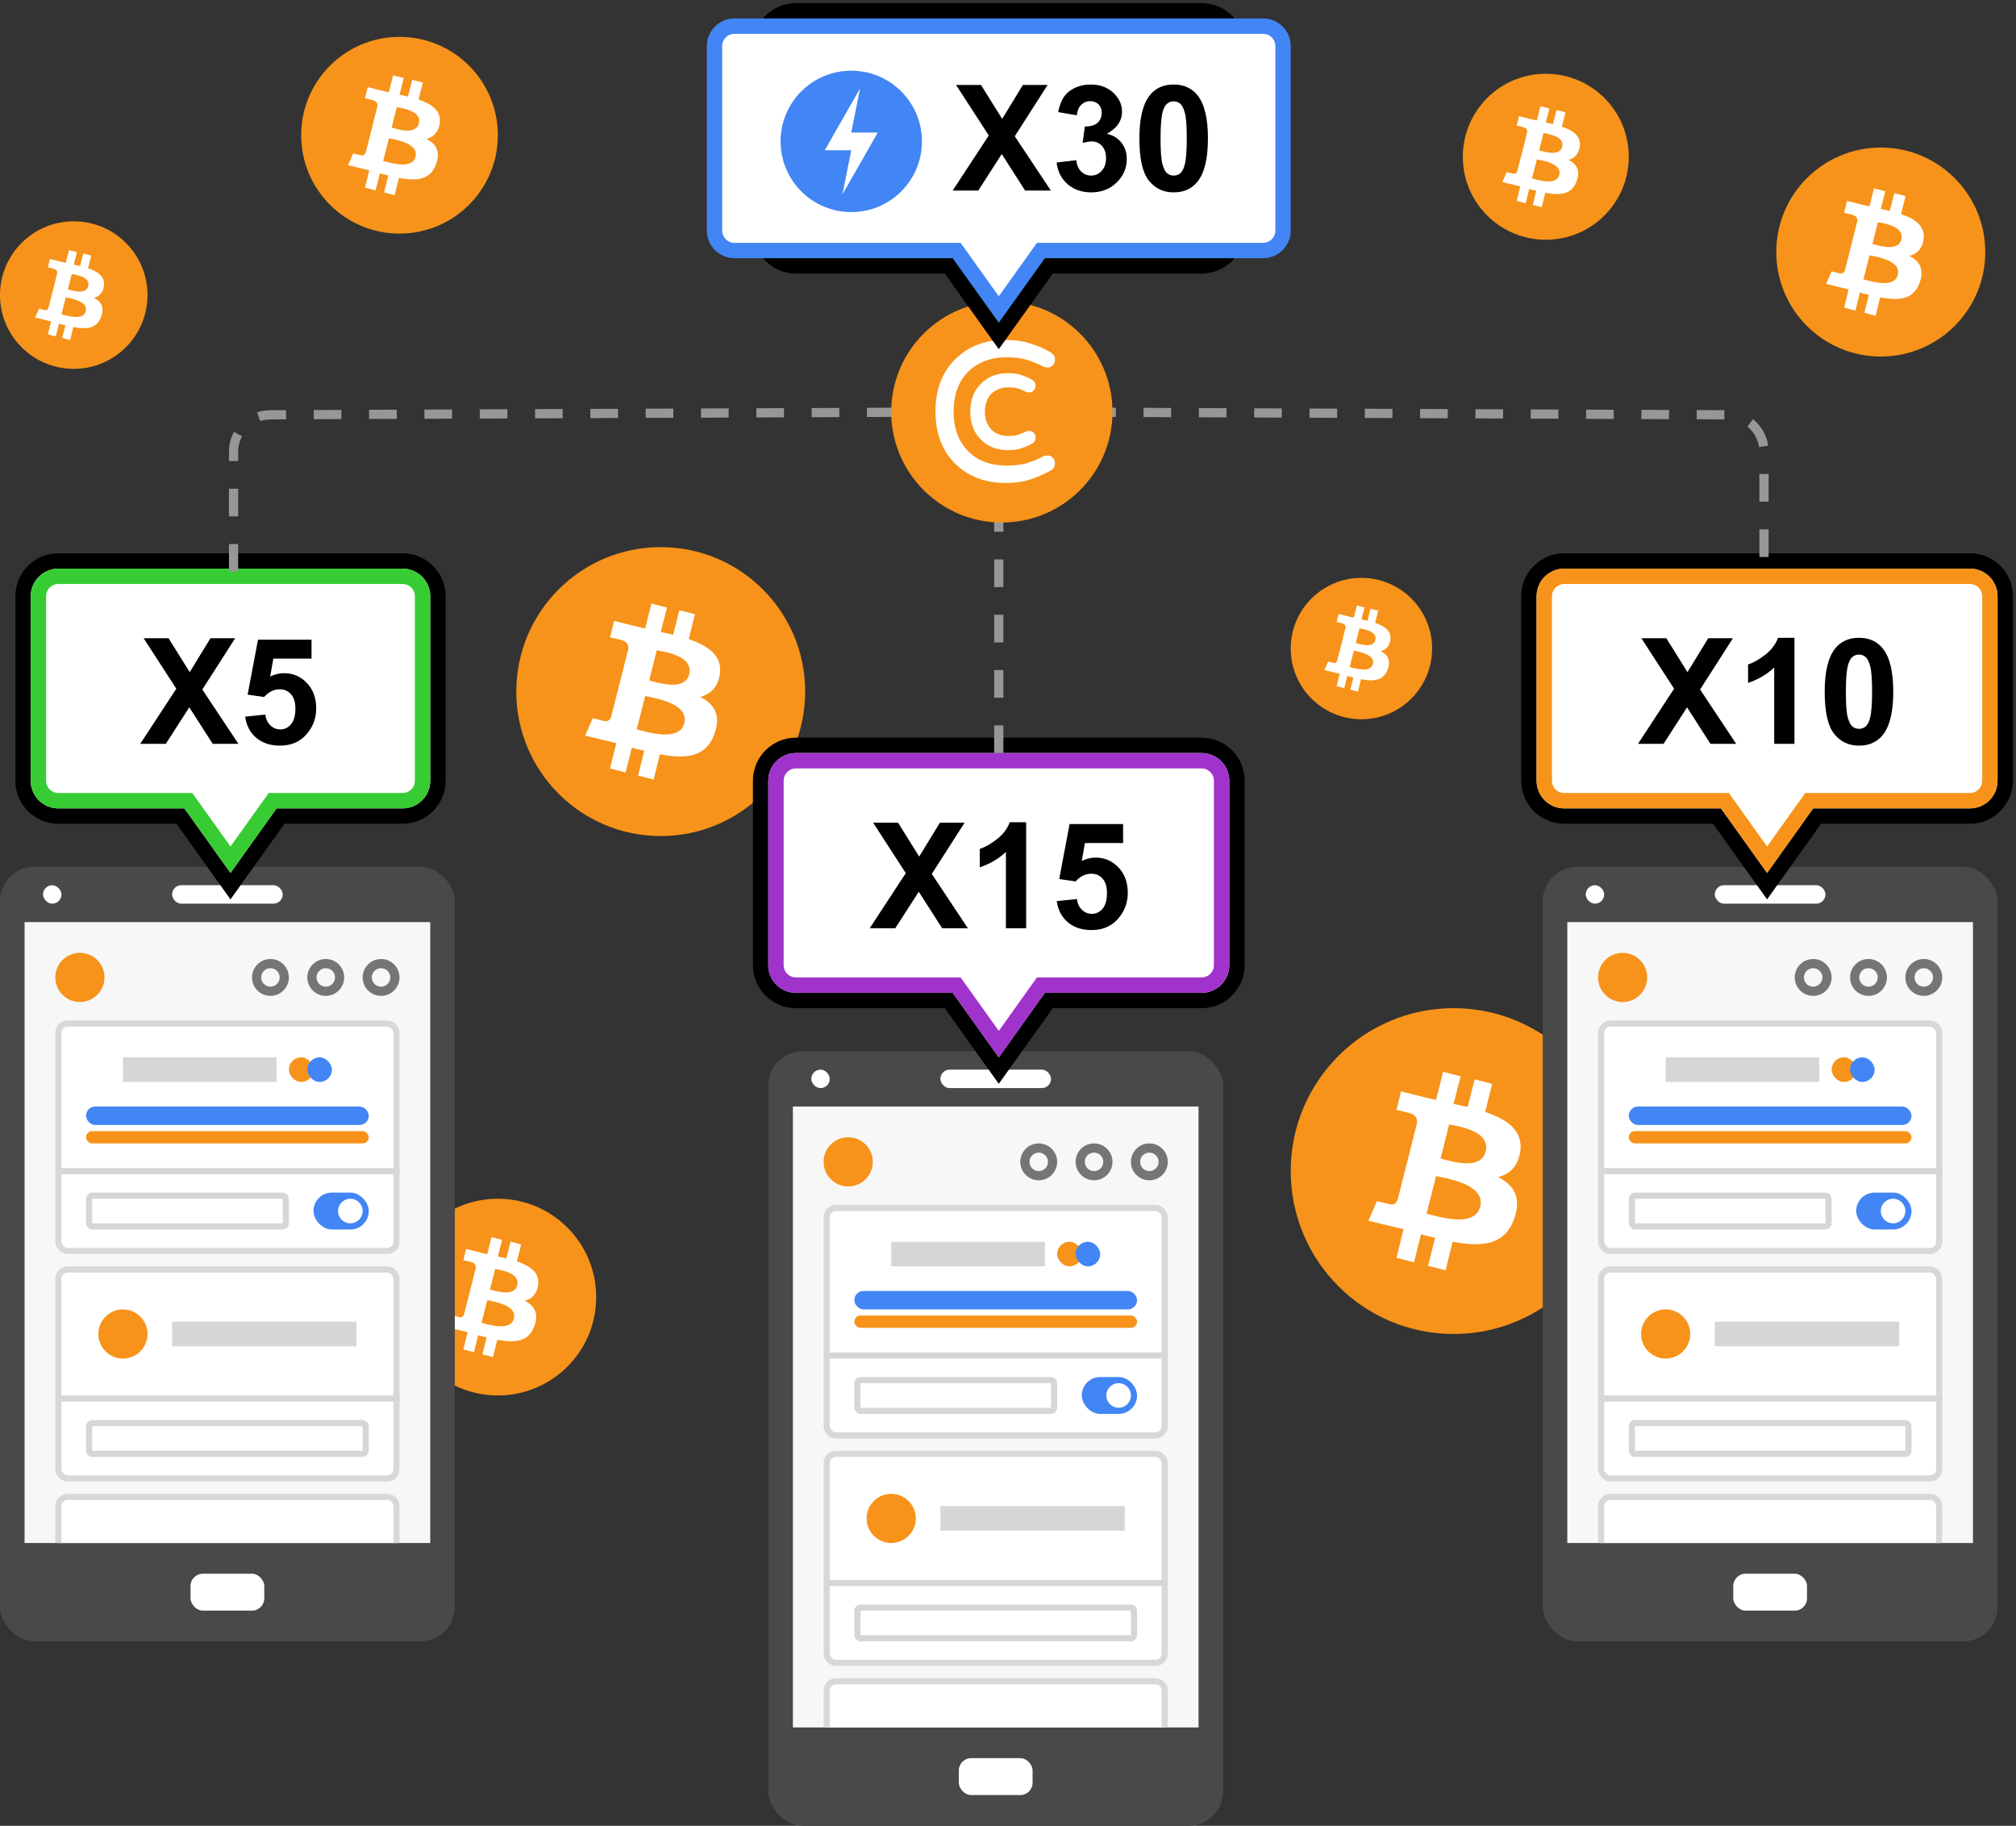 <svg width="328" height="297" viewBox="0 0 328 297" fill="none" xmlns="http://www.w3.org/2000/svg">
<rect x="0" y="0" width="328" height="297" fill="#333333" stroke="none"/>
<path d="M107.5 136C120.479 136 131 125.479 131 112.5C131 99.521 120.479 89 107.5 89C94.521 89 84 99.521 84 112.5C84 125.479 94.521 136 107.5 136Z" fill="#F7931A"/>
<path d="M112.128 109.681C111.405 112.501 107.066 111.054 105.62 110.693L106.85 105.776C108.296 106.065 112.851 106.716 112.128 109.681ZM111.333 117.634C110.537 120.744 105.331 119.081 103.596 118.647L104.97 113.224C106.705 113.585 112.128 114.453 111.333 117.634ZM117.117 109.681C117.551 106.644 115.237 105.053 112.056 103.968L113.068 99.919L110.537 99.268L109.525 103.245C108.874 103.101 108.151 102.956 107.5 102.811L108.513 98.834L105.982 98.184L104.97 102.233C104.391 102.088 103.885 102.016 103.379 101.871L99.908 101.004L99.257 103.679C99.257 103.679 101.137 104.113 101.065 104.113C102.077 104.33 102.294 105.053 102.222 105.559L101.065 110.187C101.137 110.187 101.21 110.259 101.354 110.259C101.282 110.259 101.21 110.187 101.065 110.187L99.402 116.694C99.257 116.984 98.968 117.49 98.245 117.273L96.437 116.839L95.208 119.659L98.462 120.454C99.04 120.599 99.691 120.744 100.27 120.888L99.257 125.01L101.788 125.661L102.8 121.611C103.451 121.828 104.174 121.973 104.825 122.117L103.813 126.167L106.343 126.817L107.356 122.696C111.622 123.491 114.876 123.202 116.25 119.37C117.334 116.261 116.177 114.525 113.936 113.368C115.526 112.934 116.756 111.922 117.117 109.681Z" fill="white"/>
<path d="M81 227C89.837 227 97 219.837 97 211C97 202.163 89.837 195 81 195C72.163 195 65 202.163 65 211C65 219.837 72.163 227 81 227Z" fill="#F7931A"/>
<path d="M84.151 209.082C83.659 211.002 80.705 210.017 79.72 209.771L80.557 206.423C81.542 206.62 84.643 207.063 84.151 209.082ZM83.609 214.497C83.068 216.614 79.523 215.482 78.342 215.186L79.277 211.494C80.459 211.74 84.151 212.331 83.609 214.497ZM87.548 209.082C87.843 207.014 86.268 205.931 84.102 205.192L84.791 202.435L83.068 201.992L82.379 204.7C81.936 204.602 81.443 204.503 81 204.405L81.689 201.697L79.966 201.254L79.277 204.011C78.883 203.912 78.539 203.863 78.194 203.765L75.831 203.174L75.388 204.995C75.388 204.995 76.668 205.291 76.619 205.291C77.308 205.439 77.456 205.931 77.406 206.275L76.619 209.426C76.668 209.426 76.717 209.475 76.816 209.475C76.766 209.475 76.717 209.426 76.619 209.426L75.486 213.857C75.388 214.054 75.191 214.399 74.699 214.251L73.468 213.955L72.631 215.875L74.846 216.417C75.24 216.515 75.683 216.614 76.077 216.712L75.388 219.519L77.111 219.962L77.8 217.205C78.243 217.352 78.736 217.451 79.179 217.549L78.489 220.306L80.212 220.749L80.902 217.943C83.806 218.485 86.022 218.288 86.957 215.679C87.695 213.562 86.908 212.38 85.382 211.592C86.465 211.297 87.302 210.608 87.548 209.082Z" fill="white"/>
<path d="M236.5 217C251.136 217 263 205.136 263 190.5C263 175.864 251.136 164 236.5 164C221.864 164 210 175.864 210 190.5C210 205.136 221.864 217 236.5 217Z" fill="#F7931A"/>
<path d="M241.719 187.32C240.903 190.5 236.011 188.869 234.38 188.462L235.766 182.917C237.397 183.243 242.534 183.977 241.719 187.32ZM240.822 196.289C239.925 199.795 234.054 197.92 232.097 197.431L233.646 191.315C235.603 191.723 241.719 192.702 240.822 196.289ZM247.345 187.32C247.834 183.895 245.225 182.102 241.637 180.879L242.779 176.312L239.925 175.579L238.783 180.063C238.049 179.9 237.234 179.737 236.5 179.574L237.642 175.089L234.788 174.355L233.646 178.922C232.994 178.759 232.423 178.677 231.853 178.514L227.939 177.535L227.205 180.552C227.205 180.552 229.325 181.042 229.243 181.042C230.385 181.286 230.629 182.102 230.548 182.672L229.243 187.891C229.325 187.891 229.406 187.972 229.569 187.972C229.488 187.972 229.406 187.891 229.243 187.891L227.368 195.229C227.205 195.555 226.879 196.126 226.063 195.882L224.025 195.392L222.639 198.572L226.308 199.469C226.96 199.632 227.694 199.795 228.346 199.959L227.205 204.606L230.059 205.34L231.2 200.774C231.934 201.019 232.749 201.182 233.483 201.345L232.342 205.911L235.196 206.645L236.337 201.997C241.148 202.894 244.817 202.568 246.366 198.246C247.589 194.74 246.285 192.783 243.757 191.479C245.551 190.989 246.937 189.848 247.345 187.32Z" fill="white"/>
<rect y="141" width="74" height="126" rx="5.6" fill="#494949"/>
<rect x="31" y="256" width="12" height="6" rx="2" fill="white"/>
<g clip-path="url(#clip0_474:6883)">
<rect x="4" y="150" width="66" height="101" fill="#F7F7F7"/>
<circle cx="13" cy="159" r="4" fill="#F7931A"/>
<circle cx="44" cy="159" r="2.25" stroke="#757575" stroke-width="1.5"/>
<circle cx="53" cy="159" r="2.25" stroke="#757575" stroke-width="1.5"/>
<circle cx="62" cy="159" r="2.25" stroke="#757575" stroke-width="1.5"/>
<rect x="9.5" y="166.5" width="55" height="37" rx="1.5" fill="white" stroke="#D8D8D8"/>
<rect x="10" y="190" width="55" height="1" fill="#D6D6D6"/>
<rect x="14" y="180" width="46" height="3" rx="1.5" fill="#4285F4"/>
<rect x="51" y="194" width="9" height="6" rx="3" fill="#4285F4"/>
<circle cx="57" cy="197" r="2" fill="white"/>
<rect x="14" y="184" width="46" height="2" rx="1" fill="#F7931A"/>
<rect x="20" y="172" width="25" height="4" fill="#D6D6D6"/>
<rect x="47" y="172" width="4" height="4" rx="2" fill="#F7931A"/>
<rect x="50" y="172" width="4" height="4" rx="2" fill="#4285F4"/>
<rect x="14.5" y="194.5" width="32" height="5" rx="0.5" stroke="#D6D6D6"/>
<rect x="9.5" y="206.5" width="55" height="34" rx="1.5" fill="white" stroke="#D8D8D8"/>
<rect x="28" y="215" width="30" height="4" fill="#D6D6D6"/>
<circle cx="20" cy="217" r="4" fill="#F7931A"/>
<rect x="10" y="227" width="55" height="1" fill="#D6D6D6"/>
<rect x="14.5" y="231.5" width="45" height="5" rx="0.5" stroke="#D6D6D6"/>
<path d="M11 243.5H63C63.828 243.5 64.5 244.172 64.5 245V251.5H9.5V245C9.5 244.172 10.172 243.5 11 243.5Z" fill="white" stroke="#D8D8D8"/>
</g>
<rect x="28" y="144" width="18" height="3" rx="1.5" fill="white"/>
<rect x="7" y="144" width="3" height="3" rx="1.5" fill="white"/>
<path d="M36.483 142.727L37.5 144.151L38.517 142.727L45.643 132.75H65.5C68.676 132.75 71.25 130.176 71.25 127V97C71.25 93.824 68.676 91.25 65.5 91.25H9.5C6.324 91.25 3.75 93.824 3.75 97V127C3.75 130.176 6.324 132.75 9.5 132.75H29.357L36.483 142.727Z" fill="white" stroke="black" stroke-width="2.5"/>
<path d="M45 130.25H44.357L43.983 130.773L37.5 139.849L31.017 130.773L30.643 130.25H30H9.5C7.705 130.25 6.25 128.795 6.25 127V97C6.25 95.205 7.705 93.75 9.5 93.75H65.5C67.295 93.75 68.75 95.205 68.75 97V127C68.75 128.795 67.295 130.25 65.5 130.25H45Z" fill="white" stroke="#37CC33" stroke-width="2.5"/>
<path d="M22.816 121L28.688 112.035L23.367 103.82H27.422L30.867 109.34L34.242 103.82H38.262L32.918 112.164L38.789 121H34.605L30.797 115.059L26.977 121H22.816ZM39.891 116.582L43.172 116.242C43.266 116.984 43.543 117.574 44.004 118.012C44.465 118.441 44.996 118.656 45.598 118.656C46.285 118.656 46.867 118.379 47.344 117.824C47.82 117.262 48.059 116.418 48.059 115.293C48.059 114.238 47.82 113.449 47.344 112.926C46.875 112.395 46.262 112.129 45.504 112.129C44.559 112.129 43.711 112.547 42.961 113.383L40.289 112.996L41.977 104.055H50.684V107.137H44.473L43.957 110.055C44.691 109.688 45.441 109.504 46.207 109.504C47.668 109.504 48.906 110.035 49.922 111.098C50.938 112.16 51.445 113.539 51.445 115.234C51.445 116.648 51.035 117.91 50.215 119.02C49.098 120.535 47.547 121.293 45.562 121.293C43.977 121.293 42.684 120.867 41.684 120.016C40.684 119.164 40.086 118.02 39.891 116.582Z" fill="black"/>
<rect x="125" y="171" width="74" height="126" rx="5.6" fill="#494949"/>
<rect x="156" y="286" width="12" height="6" rx="2" fill="white"/>
<g clip-path="url(#clip1_474:6883)">
<rect x="129" y="180" width="66" height="101" fill="#F7F7F7"/>
<circle cx="138" cy="189" r="4" fill="#F7931A"/>
<circle cx="169" cy="189" r="2.25" stroke="#757575" stroke-width="1.5"/>
<circle cx="178" cy="189" r="2.25" stroke="#757575" stroke-width="1.5"/>
<circle cx="187" cy="189" r="2.25" stroke="#757575" stroke-width="1.5"/>
<rect x="134.5" y="196.5" width="55" height="37" rx="1.5" fill="white" stroke="#D8D8D8"/>
<rect x="135" y="220" width="55" height="1" fill="#D6D6D6"/>
<rect x="139" y="210" width="46" height="3" rx="1.5" fill="#4285F4"/>
<rect x="176" y="224" width="9" height="6" rx="3" fill="#4285F4"/>
<circle cx="182" cy="227" r="2" fill="white"/>
<rect x="139" y="214" width="46" height="2" rx="1" fill="#F7931A"/>
<rect x="145" y="202" width="25" height="4" fill="#D6D6D6"/>
<rect x="172" y="202" width="4" height="4" rx="2" fill="#F7931A"/>
<rect x="175" y="202" width="4" height="4" rx="2" fill="#4285F4"/>
<rect x="139.5" y="224.5" width="32" height="5" rx="0.5" stroke="#D6D6D6"/>
<rect x="134.5" y="236.5" width="55" height="34" rx="1.5" fill="white" stroke="#D8D8D8"/>
<rect x="153" y="245" width="30" height="4" fill="#D6D6D6"/>
<circle cx="145" cy="247" r="4" fill="#F7931A"/>
<rect x="135" y="257" width="55" height="1" fill="#D6D6D6"/>
<rect x="139.5" y="261.5" width="45" height="5" rx="0.5" stroke="#D6D6D6"/>
<path d="M136 273.5H188C188.828 273.5 189.5 274.172 189.5 275V281.5H134.5V275C134.5 274.172 135.172 273.5 136 273.5Z" fill="white" stroke="#D8D8D8"/>
</g>
<rect x="153" y="174" width="18" height="3" rx="1.5" fill="white"/>
<rect x="132" y="174" width="3" height="3" rx="1.5" fill="white"/>
<path d="M161.483 172.727L162.5 174.151L163.517 172.727L170.643 162.75H195.5C198.676 162.75 201.25 160.176 201.25 157V127C201.25 123.824 198.676 121.25 195.5 121.25H129.5C126.324 121.25 123.75 123.824 123.75 127V157C123.75 160.176 126.324 162.75 129.5 162.75H154.357L161.483 172.727Z" fill="white" stroke="black" stroke-width="2.5"/>
<path d="M170 160.25H169.357L168.983 160.773L162.5 169.849L156.017 160.773L155.643 160.25H155H129.5C127.705 160.25 126.25 158.795 126.25 157V127C126.25 125.205 127.705 123.75 129.5 123.75H195.5C197.295 123.75 198.75 125.205 198.75 127V157C198.75 158.795 197.295 160.25 195.5 160.25H170Z" fill="white" stroke="#A033CC" stroke-width="2.5"/>
<path d="M141.5 151L147.371 142.035L142.051 133.82H146.105L149.551 139.34L152.926 133.82H156.945L151.602 142.164L157.473 151H153.289L149.48 145.059L145.66 151H141.5ZM166.953 151H163.66V138.59C162.457 139.715 161.039 140.547 159.406 141.086V138.098C160.266 137.816 161.199 137.285 162.207 136.504C163.215 135.715 163.906 134.797 164.281 133.75H166.953V151ZM171.934 146.582L175.215 146.242C175.309 146.984 175.586 147.574 176.047 148.012C176.508 148.441 177.039 148.656 177.641 148.656C178.328 148.656 178.91 148.379 179.387 147.824C179.863 147.262 180.102 146.418 180.102 145.293C180.102 144.238 179.863 143.449 179.387 142.926C178.918 142.395 178.305 142.129 177.547 142.129C176.602 142.129 175.754 142.547 175.004 143.383L172.332 142.996L174.02 134.055H182.727V137.137H176.516L176 140.055C176.734 139.688 177.484 139.504 178.25 139.504C179.711 139.504 180.949 140.035 181.965 141.098C182.98 142.16 183.488 143.539 183.488 145.234C183.488 146.648 183.078 147.91 182.258 149.02C181.141 150.535 179.59 151.293 177.605 151.293C176.02 151.293 174.727 150.867 173.727 150.016C172.727 149.164 172.129 148.02 171.934 146.582Z" fill="black"/>
<rect x="251" y="141" width="74" height="126" rx="5.6" fill="#494949"/>
<rect x="282" y="256" width="12" height="6" rx="2" fill="white"/>
<g clip-path="url(#clip2_474:6883)">
<rect x="255" y="150" width="66" height="101" fill="#F7F7F7"/>
<circle cx="264" cy="159" r="4" fill="#F7931A"/>
<circle cx="295" cy="159" r="2.25" stroke="#757575" stroke-width="1.5"/>
<circle cx="304" cy="159" r="2.25" stroke="#757575" stroke-width="1.5"/>
<circle cx="313" cy="159" r="2.25" stroke="#757575" stroke-width="1.5"/>
<rect x="260.5" y="166.5" width="55" height="37" rx="1.5" fill="white" stroke="#D8D8D8"/>
<rect x="261" y="190" width="55" height="1" fill="#D6D6D6"/>
<rect x="265" y="180" width="46" height="3" rx="1.5" fill="#4285F4"/>
<rect x="302" y="194" width="9" height="6" rx="3" fill="#4285F4"/>
<circle cx="308" cy="197" r="2" fill="white"/>
<rect x="265" y="184" width="46" height="2" rx="1" fill="#F7931A"/>
<rect x="271" y="172" width="25" height="4" fill="#D6D6D6"/>
<rect x="298" y="172" width="4" height="4" rx="2" fill="#F7931A"/>
<rect x="301" y="172" width="4" height="4" rx="2" fill="#4285F4"/>
<rect x="265.5" y="194.5" width="32" height="5" rx="0.5" stroke="#D6D6D6"/>
<rect x="260.5" y="206.5" width="55" height="34" rx="1.5" fill="white" stroke="#D8D8D8"/>
<rect x="279" y="215" width="30" height="4" fill="#D6D6D6"/>
<circle cx="271" cy="217" r="4" fill="#F7931A"/>
<rect x="261" y="227" width="55" height="1" fill="#D6D6D6"/>
<rect x="265.5" y="231.5" width="45" height="5" rx="0.5" stroke="#D6D6D6"/>
<path d="M262 243.5H314C314.828 243.5 315.5 244.172 315.5 245V251.5H260.5V245C260.5 244.172 261.172 243.5 262 243.5Z" fill="white" stroke="#D8D8D8"/>
</g>
<rect x="279" y="144" width="18" height="3" rx="1.5" fill="white"/>
<rect x="258" y="144" width="3" height="3" rx="1.5" fill="white"/>
<path d="M286.483 142.727L287.5 144.151L288.517 142.727L295.643 132.75H320.5C323.676 132.75 326.25 130.176 326.25 127V97C326.25 93.824 323.676 91.25 320.5 91.25H254.5C251.324 91.25 248.75 93.824 248.75 97V127C248.75 130.176 251.324 132.75 254.5 132.75H279.357L286.483 142.727Z" fill="white" stroke="black" stroke-width="2.5"/>
<path d="M295 130.25H294.357L293.983 130.773L287.5 139.849L281.017 130.773L280.643 130.25H280H254.5C252.705 130.25 251.25 128.795 251.25 127V97C251.25 95.205 252.705 93.75 254.5 93.75H320.5C322.295 93.75 323.75 95.205 323.75 97V127C323.75 128.795 322.295 130.25 320.5 130.25H295Z" fill="white" stroke="#F7931A" stroke-width="2.5"/>
<path d="M266.5 121L272.371 112.035L267.051 103.82H271.105L274.551 109.34L277.926 103.82H281.945L276.602 112.164L282.473 121H278.289L274.48 115.059L270.66 121H266.5ZM291.953 121H288.66V108.59C287.457 109.715 286.039 110.547 284.406 111.086V108.098C285.266 107.816 286.199 107.285 287.207 106.504C288.215 105.715 288.906 104.797 289.281 103.75H291.953V121ZM302.453 103.75C304.117 103.75 305.418 104.344 306.355 105.531C307.473 106.938 308.031 109.27 308.031 112.527C308.031 115.777 307.469 118.113 306.344 119.535C305.414 120.707 304.117 121.293 302.453 121.293C300.781 121.293 299.434 120.652 298.41 119.371C297.387 118.082 296.875 115.789 296.875 112.492C296.875 109.258 297.438 106.93 298.562 105.508C299.492 104.336 300.789 103.75 302.453 103.75ZM302.453 106.48C302.055 106.48 301.699 106.609 301.387 106.867C301.074 107.117 300.832 107.57 300.66 108.227C300.434 109.078 300.32 110.512 300.32 112.527C300.32 114.543 300.422 115.93 300.625 116.688C300.828 117.438 301.082 117.938 301.387 118.188C301.699 118.438 302.055 118.562 302.453 118.562C302.852 118.562 303.207 118.438 303.52 118.188C303.832 117.93 304.074 117.473 304.246 116.816C304.473 115.973 304.586 114.543 304.586 112.527C304.586 110.512 304.484 109.129 304.281 108.379C304.078 107.621 303.82 107.117 303.508 106.867C303.203 106.609 302.852 106.48 302.453 106.48Z" fill="black"/>
<path d="M38 93V73.476C38 70.172 40.672 67.489 43.976 67.476L162.5 67L281.024 67.476C284.328 67.489 287 70.172 287 73.476V93" stroke="#979797" stroke-width="1.5" stroke-dasharray="4.5"/>
<path d="M162.5 122.5V67" stroke="#979797" stroke-width="1.5" stroke-dasharray="4.5"/>
<path d="M181 67C181 76.941 172.941 85 163 85C153.059 85 145 76.941 145 67C145 57.059 153.059 49 163 49C172.941 49 181 57.059 181 67Z" fill="#F7931A"/>
<mask id="mask0_474:6883" style="mask-type:alpha" maskUnits="userSpaceOnUse" x="145" y="49" width="36" height="36">
<path d="M181 67C181 76.941 172.941 85 163 85C153.059 85 145 76.941 145 67C145 57.059 153.059 49 163 49C172.941 49 181 57.059 181 67Z" fill="white"/>
</mask>
<g mask="url(#mask0_474:6883)">
<path fill-rule="evenodd" clip-rule="evenodd" d="M169.761 74.222C169.934 74.136 170.177 74.093 170.49 74.093C170.803 74.093 171.073 74.217 171.3 74.465C171.527 74.714 171.64 75 171.64 75.324C171.64 75.907 171.403 76.318 170.927 76.555C169.912 77.117 168.827 77.592 167.671 77.981C166.516 78.37 165.133 78.564 163.524 78.564C161.915 78.564 160.419 78.299 159.037 77.77C157.654 77.241 156.455 76.469 155.44 75.454C153.28 73.337 152.2 70.496 152.2 66.932C152.2 63.368 153.28 60.528 155.44 58.411C157.535 56.338 160.235 55.301 163.54 55.301C165.139 55.301 166.516 55.495 167.671 55.884C168.827 56.273 169.712 56.635 170.328 56.969C170.944 57.304 171.316 57.574 171.446 57.779C171.575 57.985 171.64 58.244 171.64 58.557C171.64 58.87 171.527 59.151 171.3 59.399C171.073 59.648 170.803 59.772 170.49 59.772C170.177 59.772 169.934 59.729 169.761 59.642C168.897 59.189 168.011 58.822 167.104 58.541C166.197 58.26 165.068 58.12 163.718 58.12C162.368 58.12 161.148 58.346 160.057 58.8C158.966 59.254 158.054 59.88 157.319 60.679C155.872 62.256 155.149 64.34 155.149 66.932C155.149 69.524 155.872 71.609 157.319 73.186C158.896 74.892 161.067 75.745 163.832 75.745C165.106 75.745 166.197 75.605 167.104 75.324C168.011 75.043 168.897 74.676 169.761 74.222Z" fill="white"/>
<path fill-rule="evenodd" clip-rule="evenodd" d="M167.101 70.613C167.187 70.57 167.309 70.548 167.465 70.548C167.622 70.548 167.757 70.61 167.87 70.735C167.984 70.859 168.04 71.002 168.04 71.164C168.04 71.456 167.922 71.661 167.684 71.779C167.176 72.06 166.634 72.298 166.056 72.492C165.478 72.687 164.787 72.784 163.982 72.784C163.178 72.784 162.43 72.652 161.739 72.387C161.047 72.122 160.448 71.736 159.94 71.229C158.86 70.17 158.32 68.75 158.32 66.968C158.32 65.186 158.86 63.766 159.94 62.708C160.988 61.671 162.338 61.152 163.99 61.152C164.79 61.152 165.478 61.249 166.056 61.444C166.634 61.638 167.076 61.819 167.384 61.987C167.692 62.154 167.878 62.289 167.943 62.392C168.008 62.494 168.04 62.624 168.04 62.78C168.04 62.937 167.984 63.077 167.87 63.202C167.757 63.326 167.622 63.388 167.465 63.388C167.309 63.388 167.187 63.366 167.101 63.323C166.669 63.096 166.226 62.913 165.772 62.772C165.319 62.632 164.754 62.562 164.079 62.562C163.404 62.562 162.794 62.675 162.249 62.902C161.703 63.129 161.247 63.442 160.88 63.842C160.156 64.63 159.795 65.672 159.795 66.968C159.795 68.264 160.156 69.306 160.88 70.095C161.668 70.948 162.754 71.374 164.136 71.374C164.773 71.374 165.319 71.304 165.772 71.164C166.226 71.023 166.669 70.84 167.101 70.613Z" fill="white"/>
<path fill-rule="evenodd" clip-rule="evenodd" d="M163.99 61.599C162.441 61.599 161.21 62.081 160.257 63.024L160.255 63.026L160.255 63.026C159.277 63.985 158.77 65.281 158.77 66.965C158.77 68.649 159.277 69.945 160.255 70.904L160.258 70.907L160.258 70.907C160.72 71.369 161.265 71.721 161.899 71.964C162.535 72.207 163.228 72.331 163.982 72.331C164.752 72.331 165.393 72.237 165.912 72.063C166.466 71.876 166.983 71.65 167.466 71.383L167.474 71.378L167.482 71.374C167.532 71.349 167.551 71.326 167.562 71.308C167.573 71.288 167.59 71.246 167.59 71.161C167.59 71.116 167.579 71.08 167.538 71.035C167.502 70.996 167.485 70.995 167.465 70.995C167.406 70.995 167.364 70.999 167.335 71.004C167.315 71.008 167.305 71.012 167.302 71.013C166.848 71.25 166.383 71.443 165.905 71.591C165.397 71.748 164.804 71.821 164.136 71.821C162.654 71.821 161.439 71.36 160.549 70.397L160.548 70.396C159.733 69.508 159.344 68.349 159.344 66.965C159.344 65.581 159.733 64.422 160.548 63.534L160.548 63.534C160.964 63.082 161.476 62.733 162.076 62.483C162.683 62.231 163.353 62.109 164.079 62.109C164.782 62.109 165.395 62.181 165.905 62.339C166.383 62.487 166.848 62.68 167.302 62.917C167.305 62.918 167.315 62.922 167.335 62.926C167.364 62.931 167.406 62.935 167.465 62.935C167.485 62.935 167.502 62.934 167.538 62.895C167.582 62.847 167.59 62.813 167.59 62.777C167.59 62.696 167.576 62.655 167.567 62.637C167.561 62.631 167.54 62.61 167.491 62.575C167.419 62.523 167.314 62.458 167.169 62.379C166.895 62.23 166.48 62.059 165.912 61.867C165.392 61.693 164.755 61.599 163.99 61.599ZM159.624 62.384C160.767 61.254 162.235 60.699 163.99 60.699C164.824 60.699 165.563 60.8 166.199 61.014C166.786 61.212 167.258 61.403 167.599 61.588C167.762 61.677 167.904 61.763 168.019 61.846C168.124 61.922 168.244 62.023 168.323 62.148C168.445 62.341 168.49 62.56 168.49 62.777C168.49 63.055 168.385 63.301 168.202 63.502C168.011 63.712 167.758 63.835 167.465 63.835C167.277 63.835 167.075 63.81 166.899 63.722L166.895 63.721L166.891 63.718C166.483 63.504 166.066 63.331 165.639 63.199C165.242 63.076 164.726 63.009 164.079 63.009C163.455 63.009 162.905 63.113 162.421 63.314C161.931 63.518 161.53 63.795 161.211 64.143M159.624 62.384C158.443 63.542 157.87 65.086 157.87 66.965C157.87 68.844 158.443 70.388 159.624 71.545C160.177 72.098 160.83 72.518 161.577 72.804C162.324 73.09 163.127 73.231 163.982 73.231C164.821 73.231 165.563 73.13 166.199 72.916C166.799 72.714 167.364 72.467 167.894 72.174C168.078 72.081 168.234 71.944 168.34 71.759C168.448 71.574 168.49 71.368 168.49 71.161C168.49 70.882 168.388 70.632 168.202 70.428C168.011 70.218 167.758 70.095 167.465 70.095C167.277 70.095 167.075 70.12 166.899 70.207L166.895 70.21L166.891 70.212C166.483 70.426 166.066 70.599 165.639 70.731C165.24 70.854 164.742 70.921 164.136 70.921C162.853 70.921 161.898 70.53 161.211 69.787C160.579 69.098 160.244 68.173 160.244 66.965C160.244 65.757 160.579 64.832 161.211 64.143" fill="white"/>
</g>
<path d="M161.483 53.227L162.5 54.651L163.517 53.227L170.643 43.25H195.5C198.676 43.25 201.25 40.676 201.25 37.5V7.5C201.25 4.324 198.676 1.75 195.5 1.75H129.5C126.324 1.75 123.75 4.324 123.75 7.5V37.5C123.75 40.676 126.324 43.25 129.5 43.25H154.357L161.483 53.227Z" fill="black" stroke="black" stroke-width="2.5"/>
<path d="M170 40.75H169.357L168.983 41.273L162.5 50.349L156.017 41.273L155.643 40.75H155H119.5C117.705 40.75 116.25 39.295 116.25 37.5V7.5C116.25 5.705 117.705 4.25 119.5 4.25H205.5C207.295 4.25 208.75 5.705 208.75 7.5V37.5C208.75 39.295 207.295 40.75 205.5 40.75H170Z" fill="white" stroke="#4285F4" stroke-width="2.5"/>
<path d="M155 31L160.871 22.035L155.551 13.82H159.605L163.051 19.34L166.426 13.82H170.445L165.102 22.164L170.973 31H166.789L162.98 25.059L159.16 31H155ZM171.91 26.441L175.098 26.055C175.199 26.867 175.473 27.488 175.918 27.918C176.363 28.348 176.902 28.562 177.535 28.562C178.215 28.562 178.785 28.305 179.246 27.789C179.715 27.273 179.949 26.578 179.949 25.703C179.949 24.875 179.727 24.219 179.281 23.734C178.836 23.25 178.293 23.008 177.652 23.008C177.23 23.008 176.727 23.09 176.141 23.254L176.504 20.57C177.395 20.594 178.074 20.402 178.543 19.996C179.012 19.582 179.246 19.035 179.246 18.355C179.246 17.777 179.074 17.316 178.73 16.973C178.387 16.629 177.93 16.457 177.359 16.457C176.797 16.457 176.316 16.652 175.918 17.043C175.52 17.434 175.277 18.004 175.191 18.754L172.156 18.238C172.367 17.199 172.684 16.371 173.105 15.754C173.535 15.129 174.129 14.641 174.887 14.289C175.652 13.93 176.508 13.75 177.453 13.75C179.07 13.75 180.367 14.266 181.344 15.297C182.148 16.141 182.551 17.094 182.551 18.156C182.551 19.664 181.727 20.867 180.078 21.766C181.062 21.977 181.848 22.449 182.434 23.184C183.027 23.918 183.324 24.805 183.324 25.844C183.324 27.352 182.773 28.637 181.672 29.699C180.57 30.762 179.199 31.293 177.559 31.293C176.004 31.293 174.715 30.848 173.691 29.957C172.668 29.059 172.074 27.887 171.91 26.441ZM190.953 13.75C192.617 13.75 193.918 14.344 194.855 15.531C195.973 16.938 196.531 19.27 196.531 22.527C196.531 25.777 195.969 28.113 194.844 29.535C193.914 30.707 192.617 31.293 190.953 31.293C189.281 31.293 187.934 30.652 186.91 29.371C185.887 28.082 185.375 25.789 185.375 22.492C185.375 19.258 185.938 16.93 187.062 15.508C187.992 14.336 189.289 13.75 190.953 13.75ZM190.953 16.48C190.555 16.48 190.199 16.609 189.887 16.867C189.574 17.117 189.332 17.57 189.16 18.227C188.934 19.078 188.82 20.512 188.82 22.527C188.82 24.543 188.922 25.93 189.125 26.688C189.328 27.438 189.582 27.938 189.887 28.188C190.199 28.438 190.555 28.562 190.953 28.562C191.352 28.562 191.707 28.438 192.02 28.188C192.332 27.93 192.574 27.473 192.746 26.816C192.973 25.973 193.086 24.543 193.086 22.527C193.086 20.512 192.984 19.129 192.781 18.379C192.578 17.621 192.32 17.117 192.008 16.867C191.703 16.609 191.352 16.48 190.953 16.48Z" fill="black"/>
<path d="M138.5 11.5C132.149 11.5 127 16.649 127 23C127 29.351 132.149 34.5 138.5 34.5C144.851 34.5 150 29.351 150 23C150 16.649 144.851 11.5 138.5 11.5Z" fill="#4285F4"/>
<path fill-rule="evenodd" clip-rule="evenodd" d="M139.938 14.375L134.188 24.438H138.5L137.063 31.625L142.813 21.562H138.5L139.938 14.375Z" fill="white"/>
<path d="M12 60C18.627 60 24 54.627 24 48C24 41.373 18.627 36 12 36C5.373 36 0 41.373 0 48C0 54.627 5.373 60 12 60Z" fill="#F7931A"/>
<path d="M14.364 46.558C13.994 47.998 11.779 47.26 11.041 47.075L11.668 44.564C12.407 44.712 14.733 45.044 14.364 46.558ZM13.957 50.62C13.551 52.208 10.893 51.358 10.007 51.137L10.708 48.367C11.594 48.552 14.364 48.995 13.957 50.62ZM16.911 46.558C17.133 45.008 15.951 44.195 14.327 43.641L14.844 41.574L13.551 41.241L13.034 43.272C12.702 43.198 12.333 43.124 12.001 43.051L12.518 41.02L11.225 40.688L10.708 42.755C10.413 42.681 10.154 42.644 9.896 42.571L8.124 42.127L7.791 43.494C7.791 43.494 8.751 43.715 8.714 43.715C9.231 43.826 9.342 44.195 9.305 44.454L8.714 46.817C8.751 46.817 8.788 46.854 8.862 46.854C8.825 46.854 8.788 46.817 8.714 46.817L7.865 50.14C7.791 50.288 7.644 50.546 7.274 50.435L6.351 50.214L5.724 51.654L7.385 52.06C7.681 52.134 8.013 52.208 8.308 52.281L7.791 54.386L9.084 54.718L9.601 52.651C9.933 52.761 10.302 52.835 10.634 52.909L10.117 54.977L11.41 55.309L11.927 53.204C14.105 53.611 15.767 53.463 16.468 51.506C17.022 49.918 16.431 49.032 15.287 48.441C16.099 48.22 16.727 47.703 16.911 46.558Z" fill="white"/>
<path d="M65 38C73.837 38 81 30.837 81 22C81 13.163 73.837 6 65 6C56.163 6 49 13.163 49 22C49 30.837 56.163 38 65 38Z" fill="#F7931A"/>
<path d="M68.151 20.082C67.659 22.002 64.705 21.017 63.72 20.771L64.557 17.423C65.542 17.62 68.643 18.063 68.151 20.082ZM67.609 25.497C67.068 27.614 63.523 26.482 62.342 26.186L63.277 22.494C64.459 22.74 68.151 23.331 67.609 25.497ZM71.548 20.082C71.843 18.014 70.268 16.931 68.102 16.192L68.791 13.435L67.068 12.992L66.379 15.7C65.936 15.602 65.443 15.503 65 15.405L65.689 12.697L63.966 12.254L63.277 15.011C62.883 14.912 62.539 14.863 62.194 14.765L59.831 14.174L59.388 15.995C59.388 15.995 60.668 16.291 60.619 16.291C61.308 16.439 61.456 16.931 61.406 17.275L60.619 20.426C60.668 20.426 60.717 20.475 60.816 20.475C60.766 20.475 60.717 20.426 60.619 20.426L59.486 24.857C59.388 25.054 59.191 25.398 58.699 25.251L57.468 24.955L56.631 26.875L58.846 27.417C59.24 27.515 59.683 27.614 60.077 27.712L59.388 30.518L61.111 30.962L61.8 28.205C62.243 28.352 62.736 28.451 63.179 28.549L62.489 31.306L64.212 31.749L64.902 28.943C67.806 29.485 70.022 29.288 70.957 26.678C71.695 24.562 70.908 23.38 69.382 22.592C70.465 22.297 71.302 21.608 71.548 20.082Z" fill="white"/>
<path d="M251.5 39C258.956 39 265 32.956 265 25.5C265 18.044 258.956 12 251.5 12C244.044 12 238 18.044 238 25.5C238 32.956 244.044 39 251.5 39Z" fill="#F7931A"/>
<path d="M254.158 23.882C253.743 25.502 251.251 24.671 250.42 24.463L251.126 21.639C251.957 21.805 254.574 22.179 254.158 23.882ZM253.702 28.451C253.245 30.237 250.254 29.282 249.257 29.033L250.046 25.917C251.043 26.125 254.158 26.623 253.702 28.451ZM257.025 23.882C257.274 22.137 255.945 21.224 254.117 20.6L254.698 18.274L253.245 17.9L252.663 20.185C252.289 20.102 251.874 20.019 251.5 19.936L252.082 17.651L250.628 17.277L250.046 19.604C249.714 19.52 249.423 19.479 249.132 19.396L247.138 18.897L246.765 20.434C246.765 20.434 247.845 20.683 247.803 20.683C248.385 20.808 248.509 21.224 248.468 21.514L247.803 24.173C247.845 24.173 247.886 24.214 247.969 24.214C247.928 24.214 247.886 24.173 247.803 24.173L246.848 27.911C246.765 28.077 246.598 28.368 246.183 28.244L245.145 27.994L244.438 29.614L246.308 30.071C246.64 30.154 247.014 30.237 247.346 30.32L246.765 32.688L248.218 33.062L248.8 30.736C249.174 30.86 249.589 30.944 249.963 31.027L249.382 33.353L250.835 33.727L251.417 31.359C253.868 31.816 255.737 31.65 256.526 29.448C257.149 27.662 256.485 26.665 255.197 26C256.111 25.751 256.817 25.17 257.025 23.882Z" fill="white"/>
<path d="M221.5 117C227.851 117 233 111.851 233 105.5C233 99.149 227.851 94 221.5 94C215.149 94 210 99.149 210 105.5C210 111.851 215.149 117 221.5 117Z" fill="#F7931A"/>
<path d="M223.764 104.118C223.411 105.498 221.287 104.791 220.58 104.614L221.181 102.208C221.889 102.349 224.118 102.668 223.764 104.118ZM223.375 108.011C222.986 109.532 220.438 108.718 219.589 108.506L220.261 105.852C221.111 106.029 223.764 106.454 223.375 108.011ZM226.206 104.118C226.418 102.632 225.286 101.854 223.729 101.323L224.224 99.341L222.986 99.023L222.491 100.969C222.172 100.898 221.818 100.828 221.5 100.757L221.995 98.811L220.757 98.492L220.261 100.474C219.978 100.403 219.731 100.368 219.483 100.297L217.784 99.872L217.466 101.181C217.466 101.181 218.386 101.394 218.351 101.394C218.846 101.5 218.952 101.854 218.917 102.101L218.351 104.366C218.386 104.366 218.421 104.401 218.492 104.401C218.457 104.401 218.421 104.366 218.351 104.366L217.537 107.551C217.466 107.692 217.324 107.94 216.971 107.834L216.086 107.621L215.484 109.001L217.077 109.391C217.36 109.461 217.678 109.532 217.961 109.603L217.466 111.62L218.704 111.938L219.2 109.957C219.518 110.063 219.872 110.134 220.191 110.204L219.695 112.186L220.934 112.504L221.429 110.488C223.517 110.877 225.109 110.735 225.781 108.86C226.312 107.338 225.746 106.489 224.649 105.923C225.427 105.711 226.029 105.215 226.206 104.118Z" fill="white"/>
<path d="M306 58C315.389 58 323 50.389 323 41C323 31.611 315.389 24 306 24C296.611 24 289 31.611 289 41C289 50.389 296.611 58 306 58Z" fill="#F7931A"/>
<path d="M309.348 38.962C308.825 41.002 305.687 39.955 304.641 39.694L305.53 36.137C306.576 36.346 309.871 36.817 309.348 38.962ZM308.773 44.715C308.198 46.965 304.431 45.761 303.176 45.448L304.17 41.525C305.425 41.786 309.348 42.414 308.773 44.715ZM312.958 38.962C313.271 36.764 311.598 35.614 309.296 34.829L310.028 31.9L308.198 31.429L307.465 34.306C306.995 34.202 306.471 34.097 306.001 33.992L306.733 31.115L304.902 30.645L304.17 33.574C303.751 33.469 303.385 33.417 303.019 33.312L300.508 32.684L300.038 34.62C300.038 34.62 301.398 34.934 301.345 34.934C302.078 35.091 302.235 35.614 302.182 35.98L301.345 39.328C301.398 39.328 301.45 39.38 301.555 39.38C301.502 39.38 301.45 39.328 301.345 39.328L300.142 44.035C300.038 44.245 299.828 44.611 299.305 44.454L297.998 44.14L297.108 46.18L299.462 46.755C299.881 46.86 300.351 46.965 300.77 47.069L300.038 50.051L301.868 50.522L302.601 47.592C303.071 47.749 303.595 47.854 304.065 47.958L303.333 50.888L305.164 51.358L305.896 48.377C308.982 48.952 311.336 48.743 312.33 45.971C313.115 43.721 312.278 42.466 310.656 41.629C311.807 41.315 312.696 40.583 312.958 38.962Z" fill="white"/>
<defs>
<clipPath id="clip0_474:6883">
<rect width="66" height="101" fill="white" transform="translate(4 150)"/>
</clipPath>
<clipPath id="clip1_474:6883">
<rect width="66" height="101" fill="white" transform="translate(129 180)"/>
</clipPath>
<clipPath id="clip2_474:6883">
<rect width="66" height="101" fill="white" transform="translate(255 150)"/>
</clipPath>
</defs>
</svg>
